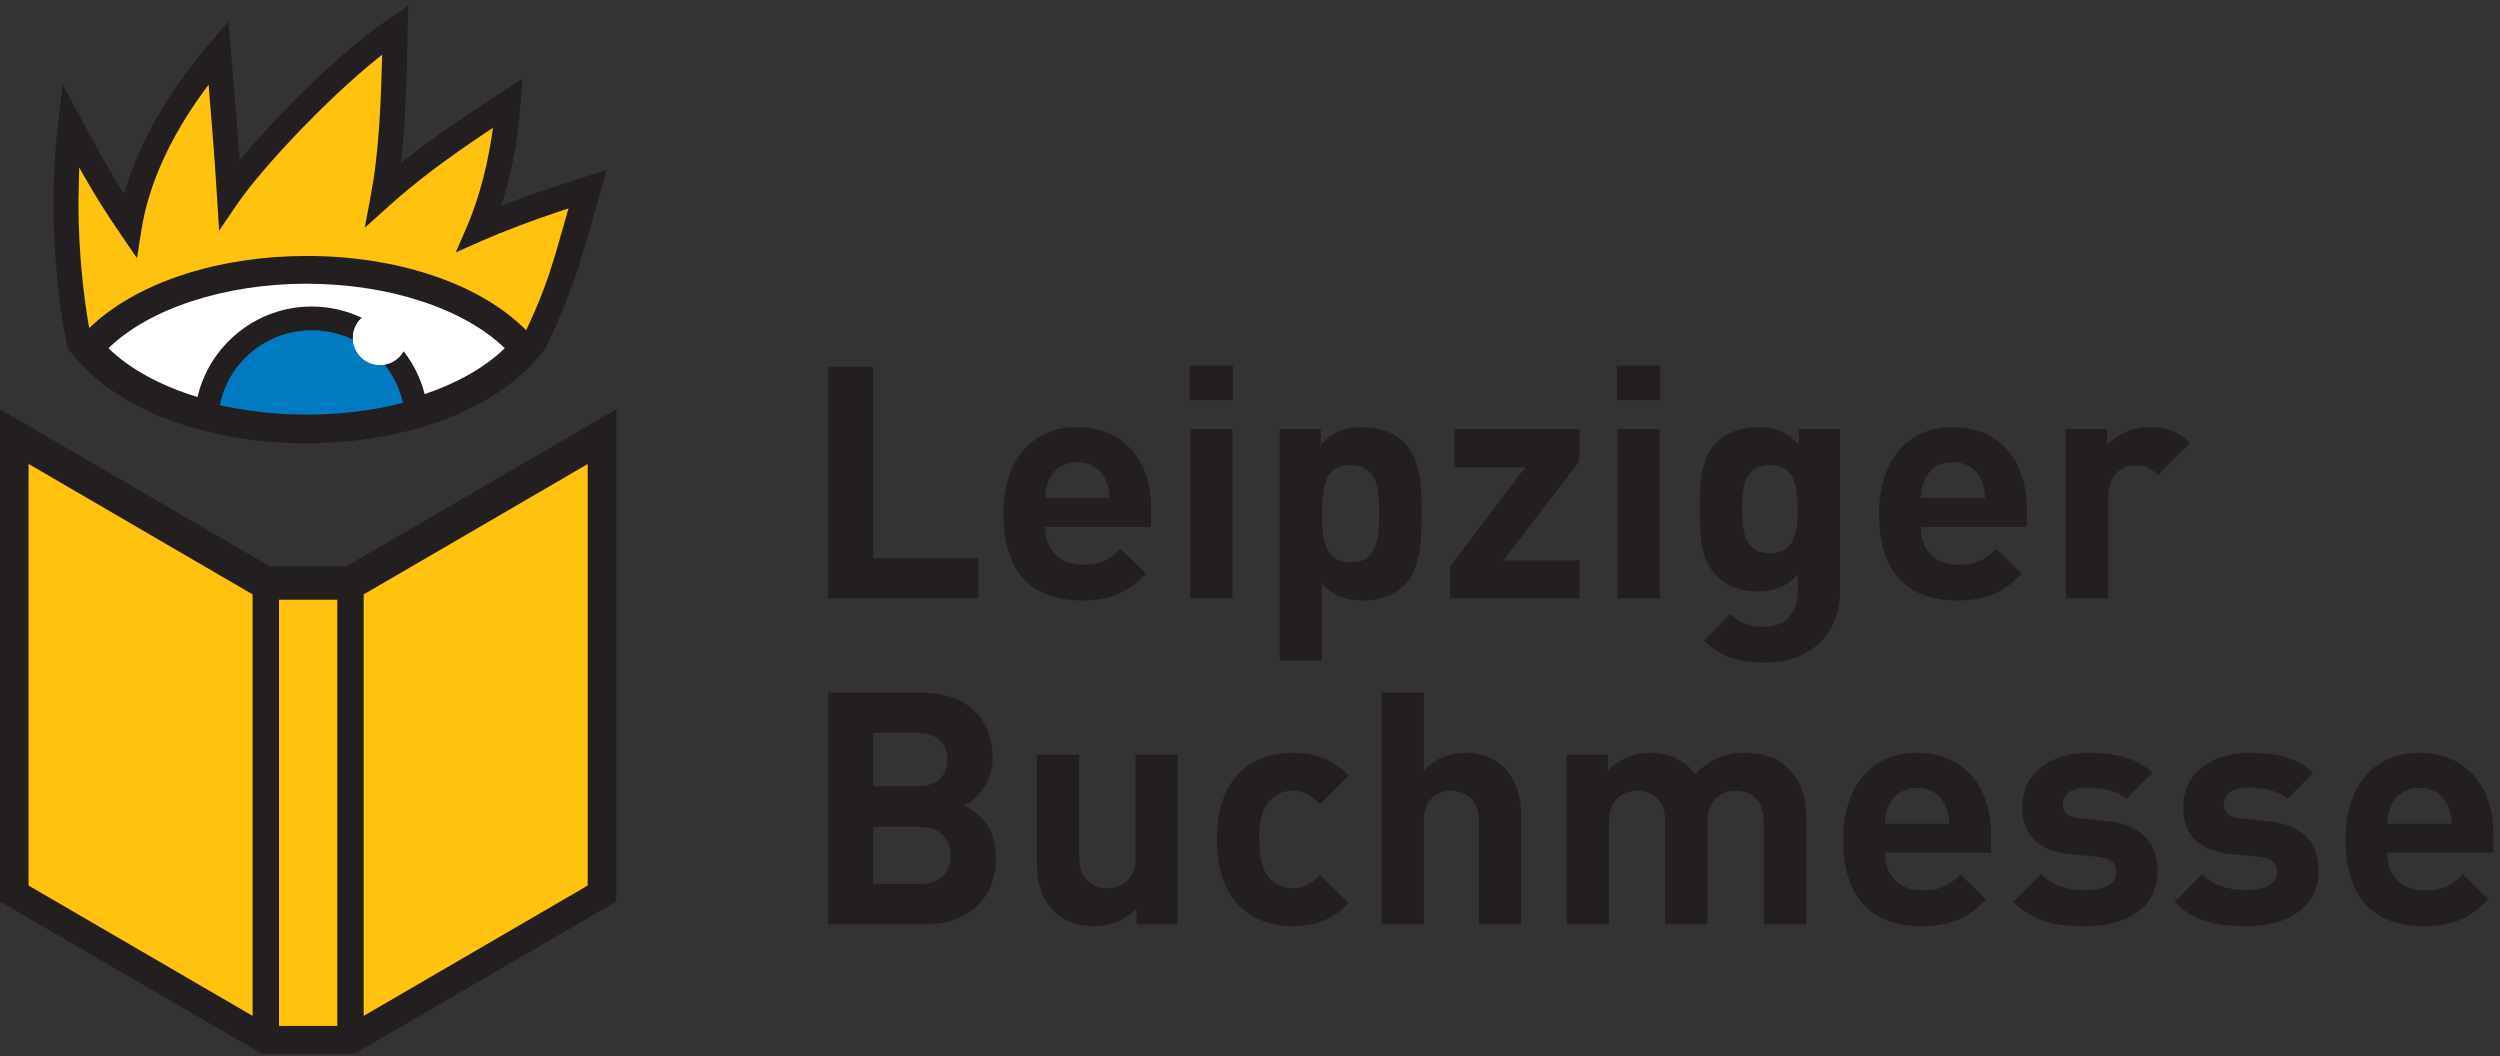 <?xml version="1.0" encoding="UTF-8" standalone="no"?> <svg xmlns="http://www.w3.org/2000/svg" xmlns:xlink="http://www.w3.org/1999/xlink" xmlns:serif="http://www.serif.com/" width="100%" height="100%" viewBox="0 0 696 294" version="1.1" xml:space="preserve" style="fill-rule:evenodd;clip-rule:evenodd;stroke-linejoin:round;stroke-miterlimit:2;"><rect x="0" y="0" width="696" height="294" fill="#333333" stroke="none"/> <g transform="matrix(0.64,0,0,0.64,0,0)"> <g transform="matrix(4.167,0,0,4.167,0,0)"> <path d="M103.969,89.522C103.969,86.294 102.101,84.766 100.64,84.086C101.863,83.509 103.629,81.776 103.629,79.093C103.629,74.948 100.878,72.299 96.156,72.299L86.441,72.299L86.441,96.485L96.564,96.485C100.878,96.485 103.969,94.039 103.969,89.522ZM99.247,89.283C99.247,90.914 98.228,92.273 96.088,92.273L91.163,92.273L91.163,86.328L96.088,86.328C98.228,86.328 99.247,87.653 99.247,89.283ZM98.908,79.296C98.908,80.961 97.787,82.082 95.783,82.082L91.163,82.082L91.163,76.512L95.783,76.512C97.787,76.512 98.908,77.632 98.908,79.296ZM122.956,96.485L122.956,78.787L118.542,78.787L118.542,89.487C118.542,91.9 116.979,92.714 115.585,92.714C114.193,92.714 112.664,91.9 112.664,89.487L112.664,78.787L108.249,78.787L108.249,90.099C108.249,92.035 108.622,93.699 110.048,95.126C111.033,96.111 112.46,96.689 114.226,96.689C115.857,96.689 117.487,96.077 118.642,94.855L118.642,96.485L122.956,96.485ZM140.789,94.277L137.8,91.321C136.883,92.307 136.103,92.714 134.947,92.714C133.895,92.714 133.078,92.34 132.433,91.56C131.754,90.71 131.448,89.487 131.448,87.619C131.448,85.75 131.754,84.563 132.433,83.712C133.078,82.932 133.895,82.558 134.947,82.558C136.103,82.558 136.883,82.965 137.8,83.95L140.789,80.961C139.228,79.33 137.392,78.583 134.947,78.583C131.414,78.583 127.032,80.451 127.032,87.619C127.032,94.786 131.414,96.689 134.947,96.689C137.392,96.689 139.228,95.907 140.789,94.277ZM158.792,96.485L158.792,85.037C158.792,81.301 156.754,78.583 152.881,78.583C151.319,78.583 149.824,79.195 148.635,80.417L148.635,72.299L144.219,72.299L144.219,96.485L148.635,96.485L148.635,85.684C148.635,83.373 150.096,82.558 151.489,82.558C152.881,82.558 154.376,83.339 154.376,85.684L154.376,96.485L158.792,96.485ZM188.547,96.485L188.547,85.173C188.547,83.237 188.038,81.572 186.611,80.147C185.626,79.161 184.029,78.583 182.263,78.583C180.055,78.583 178.458,79.263 176.964,80.825C175.843,79.296 174.246,78.583 172.276,78.583C170.646,78.583 169.015,79.23 167.86,80.417L167.86,78.787L163.546,78.787L163.546,96.485L167.962,96.485L167.962,85.784C167.962,83.373 169.525,82.558 170.917,82.558C172.311,82.558 173.839,83.373 173.839,85.784L173.839,96.485L178.255,96.485L178.255,85.684C178.255,83.373 179.851,82.558 181.21,82.558C182.604,82.558 184.131,83.373 184.131,85.784L184.131,96.485L188.547,96.485ZM207.84,89.012L207.84,87.041C207.84,82.185 205.055,78.583 200.129,78.583C195.544,78.583 192.419,81.845 192.419,87.619C192.419,94.786 196.427,96.689 200.605,96.689C203.798,96.689 205.53,95.703 207.331,93.903L204.647,91.287C203.526,92.408 202.575,92.952 200.639,92.952C198.159,92.952 196.767,91.287 196.767,89.012L207.84,89.012ZM203.492,85.988L196.767,85.988C196.801,85.207 196.902,84.732 197.174,84.086C197.65,83.033 198.635,82.252 200.129,82.252C201.625,82.252 202.609,83.033 203.085,84.086C203.356,84.732 203.458,85.207 203.492,85.988ZM225.231,90.914C225.231,87.924 223.465,86.057 219.966,85.717L217.181,85.445C215.618,85.31 215.346,84.563 215.346,83.916C215.346,83.033 216.094,82.218 217.86,82.218C219.389,82.218 220.951,82.489 221.97,83.407L224.688,80.655C222.989,79.06 220.679,78.583 217.928,78.583C214.327,78.583 211.1,80.554 211.1,84.223C211.1,87.483 213.07,88.876 216.263,89.182L219.049,89.453C220.442,89.589 220.917,90.2 220.917,91.084C220.917,92.408 219.321,92.918 217.792,92.918C216.433,92.918 214.531,92.714 213.07,91.253L210.183,94.142C212.425,96.383 214.939,96.689 217.724,96.689C221.902,96.689 225.231,94.82 225.231,90.914ZM242.041,90.914C242.041,87.924 240.275,86.057 236.776,85.717L233.991,85.445C232.428,85.31 232.156,84.563 232.156,83.916C232.156,83.033 232.904,82.218 234.67,82.218C236.199,82.218 237.762,82.489 238.78,83.407L241.498,80.655C239.799,79.06 237.489,78.583 234.738,78.583C231.137,78.583 227.91,80.554 227.91,84.223C227.91,87.483 229.88,88.876 233.073,89.182L235.859,89.453C237.252,89.589 237.728,90.2 237.728,91.084C237.728,92.408 236.131,92.918 234.603,92.918C233.243,92.918 231.341,92.714 229.88,91.253L226.993,94.142C229.235,96.383 231.75,96.689 234.534,96.689C238.712,96.689 242.041,94.82 242.041,90.914ZM260.281,89.012L260.281,87.041C260.281,82.185 257.496,78.583 252.571,78.583C247.985,78.583 244.86,81.845 244.86,87.619C244.86,94.786 248.868,96.689 253.046,96.689C256.239,96.689 257.972,95.703 259.772,93.903L257.088,91.287C255.968,92.408 255.017,92.952 253.08,92.952C250.601,92.952 249.208,91.287 249.208,89.012L260.281,89.012ZM255.934,85.988L249.208,85.988C249.242,85.207 249.344,84.732 249.615,84.086C250.091,83.033 251.076,82.252 252.571,82.252C254.065,82.252 255.051,83.033 255.526,84.086C255.798,84.732 255.899,85.207 255.934,85.988Z" style="fill:rgb(35,31,32);fill-rule:nonzero;"></path> <path d="M102.135,62.484L102.135,58.273L91.163,58.273L91.163,38.299L86.44,38.299L86.44,62.484L102.135,62.484ZM120.172,55.012L120.172,53.042C120.172,48.184 117.387,44.584 112.461,44.584C107.876,44.584 104.75,47.845 104.75,53.619C104.75,60.787 108.759,62.689 112.937,62.689C116.13,62.689 117.862,61.704 119.663,59.903L116.979,57.288C115.858,58.409 114.907,58.952 112.971,58.952C110.491,58.952 109.098,57.288 109.098,55.012L120.172,55.012ZM115.824,51.989L109.098,51.989C109.132,51.207 109.234,50.732 109.506,50.086C109.982,49.033 110.967,48.252 112.461,48.252C113.956,48.252 114.941,49.033 115.417,50.086C115.688,50.732 115.79,51.207 115.824,51.989ZM128.664,44.787L124.248,44.787L124.248,62.484L128.664,62.484L128.664,44.787ZM128.698,38.163L124.18,38.163L124.18,41.764L128.698,41.764L128.698,38.163ZM148.4,53.619C148.4,50.97 148.366,47.946 146.599,46.18C145.614,45.195 144.018,44.584 142.285,44.584C140.417,44.584 139.092,45.093 137.869,46.452L137.869,44.787L133.589,44.787L133.589,68.973L138.005,68.973L138.005,60.922C139.16,62.213 140.485,62.689 142.285,62.689C144.018,62.689 145.614,62.077 146.599,61.092C148.366,59.326 148.4,56.269 148.4,53.619ZM143.984,53.619C143.984,56.507 143.644,58.714 140.994,58.714C138.345,58.714 138.005,56.507 138.005,53.619C138.005,50.732 138.345,48.558 140.994,48.558C143.644,48.558 143.984,50.732 143.984,53.619ZM164.874,62.484L164.874,58.511L156.926,58.511L164.874,48.15L164.874,44.787L151.83,44.787L151.83,48.762L159.235,48.762L151.389,59.122L151.389,62.484L164.874,62.484ZM173.264,44.787L168.848,44.787L168.848,62.484L173.264,62.484L173.264,44.787ZM173.298,38.163L168.78,38.163L168.78,41.764L173.298,41.764L173.298,38.163ZM192.083,61.84L192.083,44.787L187.803,44.787L187.803,46.452C186.58,45.093 185.357,44.584 183.489,44.584C181.756,44.584 180.228,45.161 179.243,46.146C177.578,47.811 177.442,50.052 177.442,53.144C177.442,56.234 177.578,58.511 179.243,60.175C180.228,61.16 181.722,61.738 183.455,61.738C185.187,61.738 186.512,61.262 187.667,59.971L187.667,61.772C187.667,63.572 186.75,65.44 184.1,65.44C182.606,65.44 181.62,65.033 180.635,64.082L177.884,66.867C179.718,68.633 181.586,69.177 184.304,69.177C189.06,69.177 192.083,66.086 192.083,61.84ZM187.667,53.144C187.667,55.487 187.361,57.763 184.746,57.763C182.13,57.763 181.858,55.487 181.858,53.144C181.858,50.8 182.13,48.558 184.746,48.558C187.361,48.558 187.667,50.8 187.667,53.144ZM211.581,55.012L211.581,53.042C211.581,48.184 208.795,44.584 203.87,44.584C199.284,44.584 196.159,47.845 196.159,53.619C196.159,60.787 200.167,62.689 204.345,62.689C207.538,62.689 209.271,61.704 211.071,59.903L208.388,57.288C207.267,58.409 206.315,58.952 204.379,58.952C201.899,58.952 200.507,57.288 200.507,55.012L211.581,55.012ZM207.233,51.989L200.507,51.989C200.541,51.207 200.643,50.732 200.914,50.086C201.39,49.033 202.375,48.252 203.87,48.252C205.364,48.252 206.349,49.033 206.825,50.086C207.097,50.732 207.199,51.207 207.233,51.989ZM228.598,46.248C227.376,45.025 226.153,44.584 224.42,44.584C222.518,44.584 220.82,45.467 219.97,46.486L219.97,44.787L215.656,44.787L215.656,62.484L220.072,62.484L220.072,51.819C220.072,49.577 221.567,48.558 222.926,48.558C224.013,48.558 224.59,48.932 225.27,49.611L228.598,46.248Z" style="fill:rgb(35,31,32);fill-rule:nonzero;"></path> <path d="M60.675,18.585C57.418,19.618 54.699,20.563 52.33,21.485C53.146,18.946 53.987,15.447 54.319,11.137L54.541,8.218L52.082,9.812C48.237,12.309 44.909,14.582 41.849,17.029C42.322,12.948 42.453,8.516 42.557,3.413L42.615,0.598L40.289,2.182C35.399,5.523 28.899,12.076 25.016,16.722C24.81,13.853 24.577,11.018 24.218,6.662L23.85,2.216L21.587,4.897C18.504,8.544 14.744,13.962 12.942,20.248C11.79,18.442 10.732,16.584 8.727,12.881L6.541,8.846L6.012,13.402C4.706,24.621 6.749,35.141 7.08,36.353C11.894,42.906 21.69,46.275 32.008,46.275C42.324,46.275 52.236,42.789 56.937,36.351C58.521,33.222 60.094,29.116 61.112,25.522C61.693,23.479 63.337,17.739 63.337,17.739L60.675,18.585Z" style="fill:rgb(35,31,32);fill-rule:nonzero;"></path> <path d="M58.332,24.252C57.415,27.489 56.661,30.108 54.836,33.981C49.974,29.288 41.447,26.428 32.009,26.428C22.777,26.428 14.418,29.162 9.508,33.672C9.126,31.427 8.478,26.77 8.478,21.173C8.478,20.314 8.499,19.428 8.533,18.531C9.915,20.957 10.859,22.418 12.409,24.693L14.473,27.726L15.04,24.103C15.907,18.545 18.736,13.488 21.553,9.631C21.919,14.112 22.141,16.922 22.376,20.719L22.637,24.945L25.02,21.444C27.346,18.031 34.074,10.749 39.588,6.328C39.45,11.636 39.203,16.191 38.424,20.358L37.638,24.561L40.82,21.702C43.885,18.944 47.211,16.523 51.082,13.942C50.424,18.493 49.229,21.805 48.49,23.511L47.02,26.905L50.404,25.412C52.763,24.376 55.521,23.336 58.919,22.204C58.709,22.927 58.513,23.612 58.332,24.252Z" style="fill:rgb(35,31,32);fill-rule:nonzero;"></path> <path d="M44.333,41.144C42.97,35.818 38.179,31.999 32.509,31.999C26.786,31.999 21.881,36.023 20.616,41.448C16.789,40.276 13.545,38.525 11.322,36.351C15.541,32.23 23.445,29.618 32.008,29.618C40.57,29.618 48.474,32.23 52.691,36.351C50.654,38.344 47.752,39.982 44.333,41.144Z" style="fill:white;fill-rule:nonzero;"></path> <path d="M32.007,43.087C28.918,43.087 25.921,42.744 23.147,42.117C24.112,37.813 27.979,34.61 32.507,34.61C36.999,34.61 40.78,37.656 41.821,41.89C38.788,42.661 35.45,43.087 32.007,43.087Z" style="fill:rgb(35,31,32);fill-rule:nonzero;"></path> <path d="M32.531,34.472C37.191,34.472 41.105,37.666 42.066,42.06C38.903,42.858 35.538,43.283 32.021,43.283C28.879,43.283 25.84,42.939 22.953,42.291C23.829,37.83 27.83,34.472 32.531,34.472Z" style="fill:rgb(0,122,193);fill-rule:nonzero;"></path> <path d="M39.406,6.099C34,10.436 27.224,17.692 24.779,21.282C24.779,21.282 23.485,23.185 22.873,24.081C22.807,22.998 22.664,20.702 22.664,20.702C22.434,16.987 22.225,14.275 21.841,9.608L21.778,8.829L21.318,9.459C17.701,14.414 15.493,19.326 14.754,24.056C14.754,24.056 14.443,26.03 14.301,26.955C13.771,26.18 12.648,24.531 12.648,24.531C11.097,22.25 10.171,20.824 8.784,18.39L8.267,17.476L8.187,21.173C8.187,26.774 8.835,31.437 9.22,33.72L9.31,34.247L9.703,33.886C14.59,29.399 22.929,26.719 32.008,26.719C41.33,26.719 49.789,29.511 54.635,34.19L54.927,34.47L55.099,34.106C56.957,30.156 57.724,27.457 58.611,24.331L59.348,21.756L58.826,21.927C55.431,23.061 52.635,24.113 50.289,25.15C50.289,25.15 48.444,25.961 47.579,26.341C47.956,25.474 48.756,23.626 48.756,23.626C49.438,22.053 50.683,18.705 51.367,13.985L51.461,13.339L50.921,13.7C46.475,16.666 43.394,18.995 40.624,21.486C40.624,21.486 38.894,23.042 38.079,23.773C38.281,22.699 38.708,20.412 38.708,20.412C39.481,16.281 39.735,11.797 39.877,6.334L39.895,5.708L39.406,6.099Z" style="fill:rgb(255,194,13);fill-rule:nonzero;"></path> <rect x="28.835" y="62.314" width="6.665" height="45.075" style="fill:rgb(255,194,13);fill-rule:nonzero;"></rect> <path d="M2.694,92.612L26.66,106.554L26.662,61.886L2.694,47.923L2.694,92.612Z" style="fill:rgb(255,194,13);fill-rule:nonzero;"></path> <path d="M37.675,61.886L37.675,106.554L61.644,92.61L61.644,47.938L37.675,61.886Z" style="fill:rgb(255,194,13);fill-rule:nonzero;"></path> <path d="M42.494,35.27C42.494,36.83 41.227,38.095 39.67,38.095C38.11,38.095 36.842,36.83 36.842,35.27C36.842,33.711 38.11,32.447 39.67,32.447C41.227,32.447 42.494,33.711 42.494,35.27Z" style="fill:white;fill-rule:nonzero;"></path> <path d="M36.157,59.123L28.178,59.123C27.454,58.701 0,42.72 0,42.72L0,94.118L27.318,110L37.017,110L64.336,94.118L64.336,42.72C64.336,42.72 36.879,58.701 36.157,59.123ZM29.127,62.604L35.211,62.604L35.211,107.101L29.127,107.101L29.127,62.604ZM2.982,48.43L26.371,62.051L26.371,106.05L2.982,92.444L2.982,48.43ZM61.353,92.442L37.965,106.05L37.965,62.051L61.353,48.442L61.353,92.442Z" style="fill:rgb(35,31,32);fill-rule:nonzero;"></path> <path d="M42.494,35.27C42.494,36.83 41.227,38.095 39.67,38.095C38.11,38.095 36.842,36.83 36.842,35.27C36.842,33.711 38.11,32.447 39.67,32.447C41.227,32.447 42.494,33.711 42.494,35.27Z" style="fill:white;fill-rule:nonzero;"></path> </g> </g> </svg> 